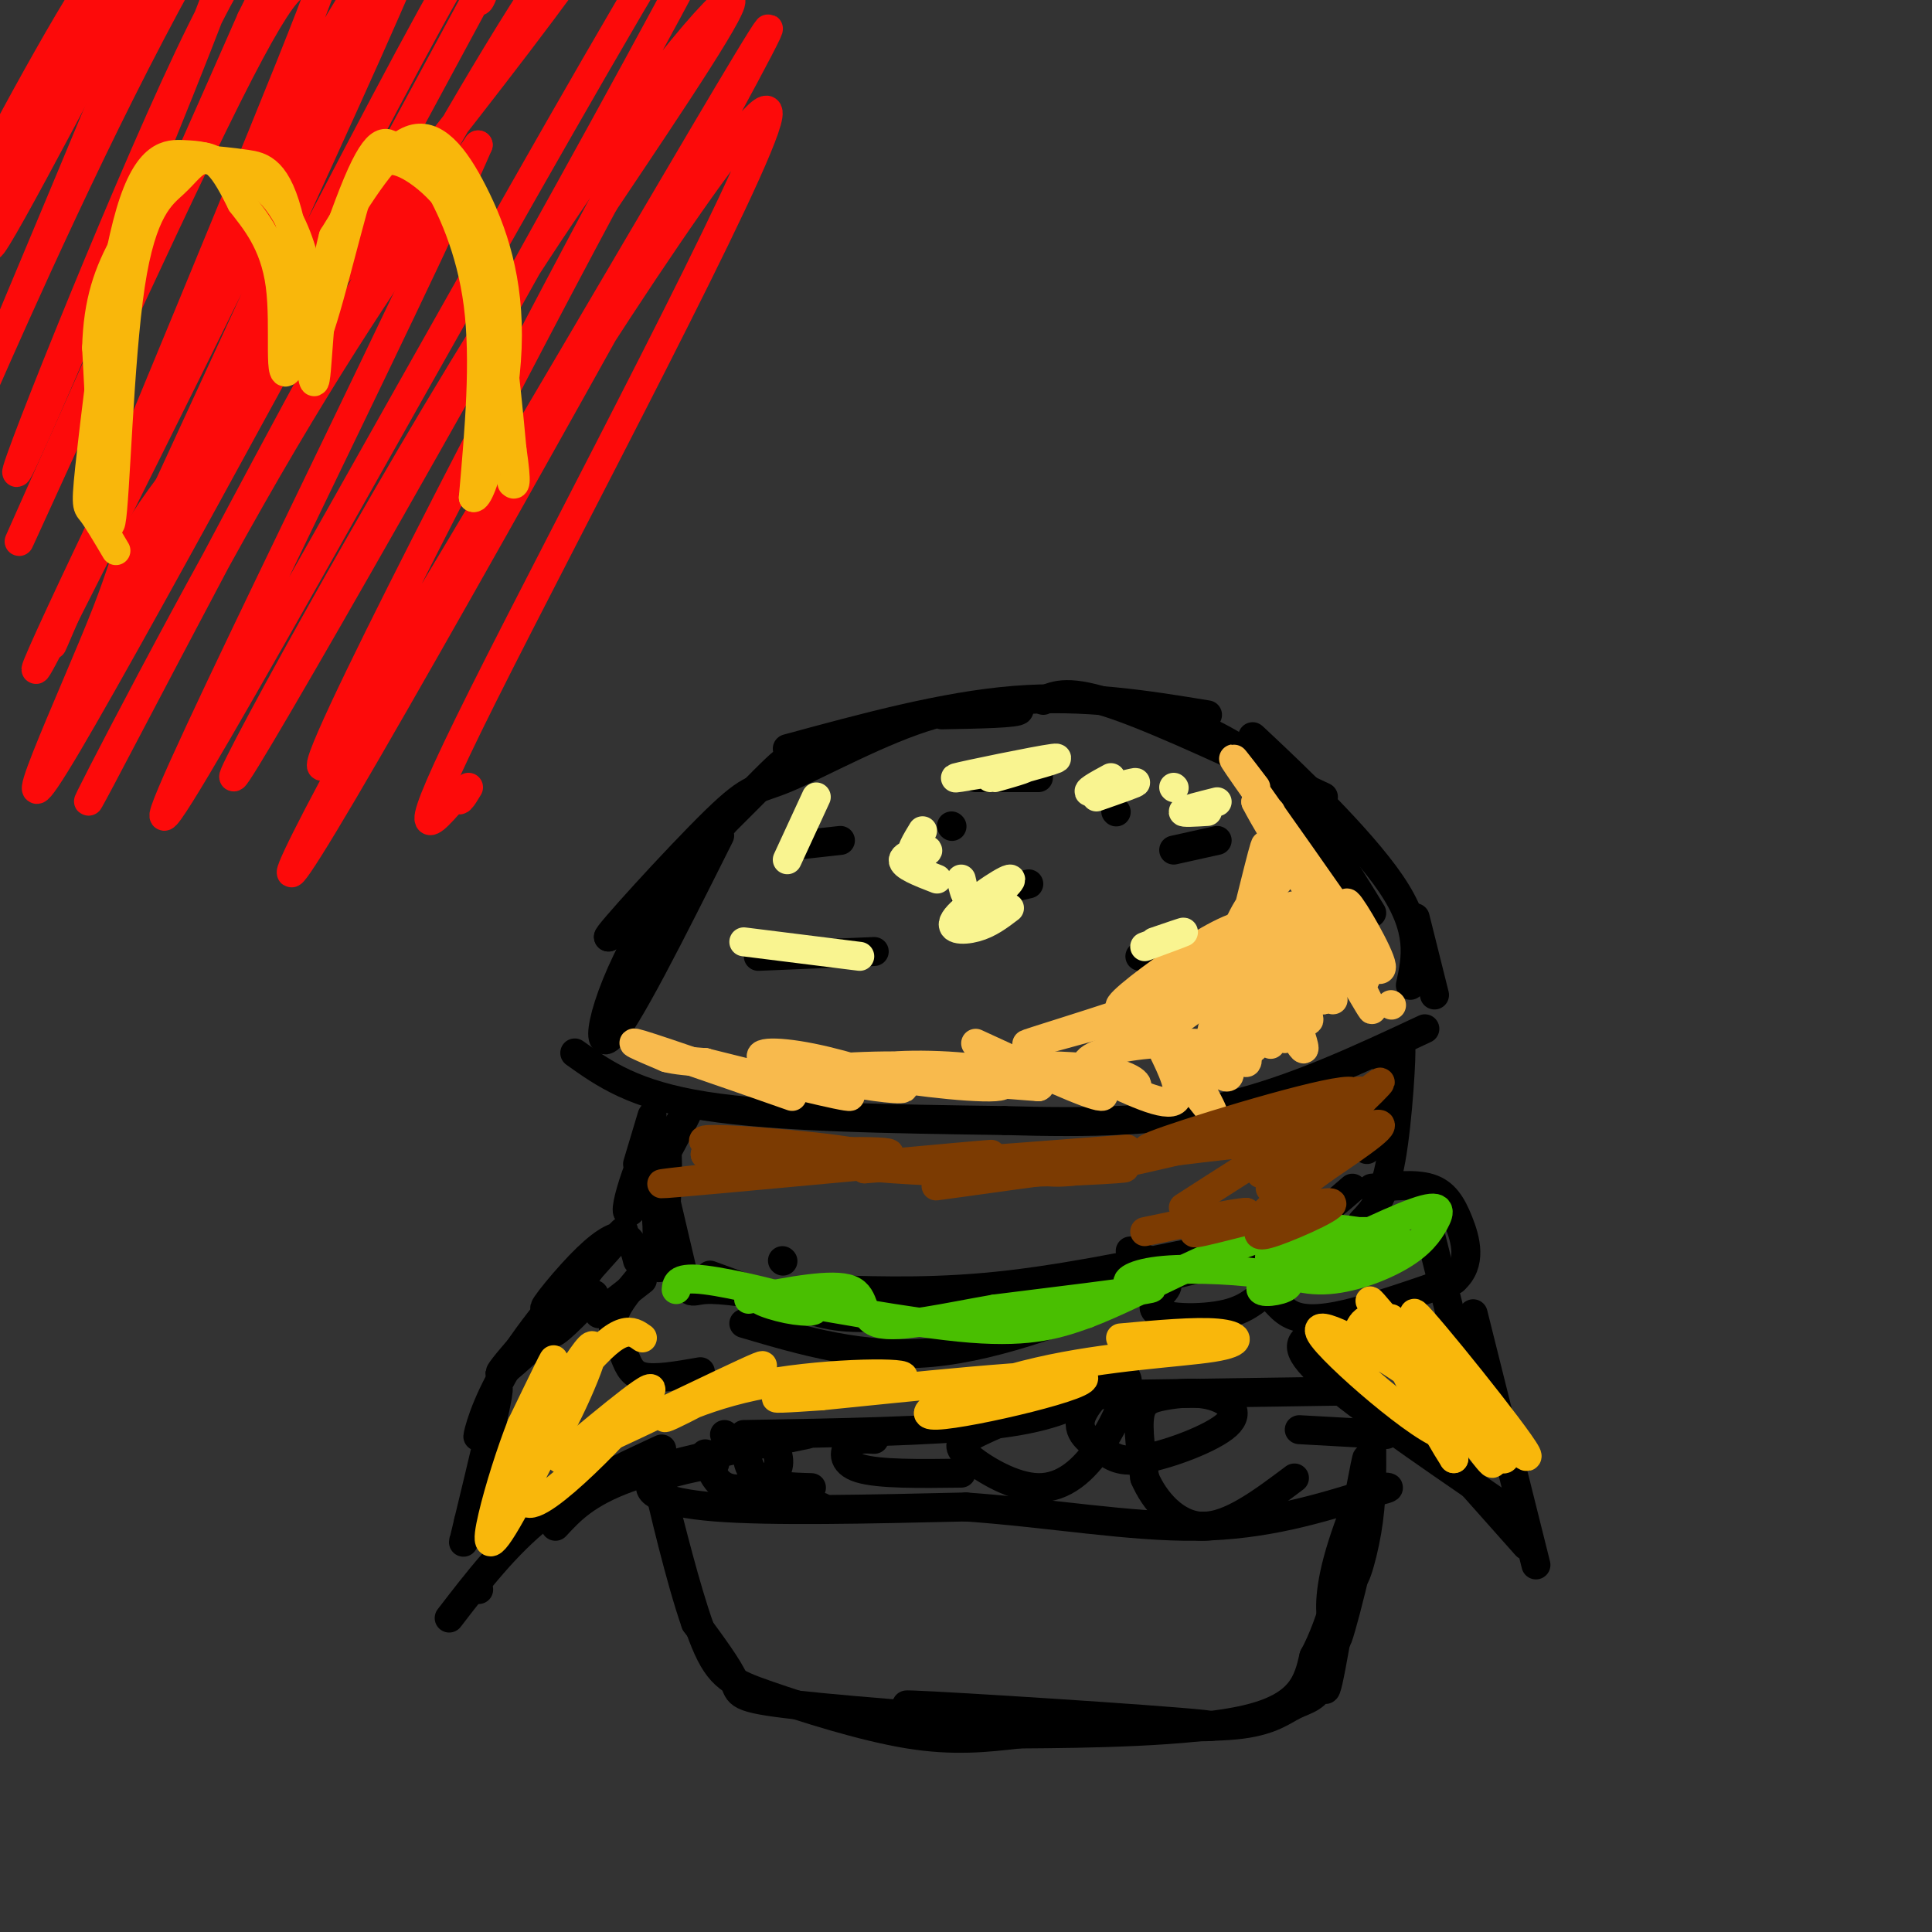 <svg viewBox='0 0 400 400' version='1.1' xmlns='http://www.w3.org/2000/svg' xmlns:xlink='http://www.w3.org/1999/xlink'><rect x="0" y="0" width="400" height="400" fill="#333333" stroke="none"/><g fill='none' stroke='#000000' stroke-width='6' stroke-linecap='round' stroke-linejoin='round'><path d='M149,173c-9.863,19.696 -19.726,39.393 -23,42c-3.274,2.607 0.042,-11.875 10,-27c9.958,-15.125 26.560,-30.893 26,-30c-0.560,0.893 -18.280,18.446 -36,36'/><path d='M126,194c-1.100,0.474 14.150,-16.343 22,-24c7.850,-7.657 8.300,-6.156 15,-9c6.700,-2.844 19.650,-10.035 30,-13c10.350,-2.965 18.100,-1.704 18,-1c-0.100,0.704 -8.050,0.852 -16,1'/><path d='M163,155c16.250,-4.417 32.500,-8.833 47,-10c14.500,-1.167 27.250,0.917 40,3'/><path d='M216,145c2.667,-1.167 5.333,-2.333 15,1c9.667,3.333 26.333,11.167 43,19'/><path d='M242,148c7.500,3.083 15.000,6.167 22,13c7.000,6.833 13.500,17.417 20,28'/><path d='M264,157c-3.644,-3.489 -7.289,-6.978 -2,-2c5.289,4.978 19.511,18.422 26,28c6.489,9.578 5.244,15.289 4,21'/><path d='M293,190c0.000,0.000 4.000,16.000 4,16'/><path d='M119,218c6.083,4.333 12.167,8.667 27,11c14.833,2.333 38.417,2.667 62,3'/><path d='M208,232c18.044,0.511 32.156,0.289 46,-3c13.844,-3.289 27.422,-9.644 41,-16'/><path d='M165,175c0.000,0.000 9.000,-1.000 9,-1'/><path d='M202,161c0.000,0.000 13.000,0.000 13,0'/><path d='M200,186c0.000,0.000 13.000,-3.000 13,-3'/><path d='M243,176c0.000,0.000 9.000,-2.000 9,-2'/><path d='M157,198c0.000,0.000 24.000,-1.000 24,-1'/><path d='M236,198c0.000,0.000 1.000,0.000 1,0'/><path d='M231,168c0.000,0.000 0.100,0.100 0.1,0.1'/><path d='M197,171c0.000,0.000 0.100,0.100 0.1,0.1'/><path d='M135,231c0.000,0.000 -3.000,10.000 -3,10'/><path d='M138,237c3.260,-5.534 6.520,-11.069 4,-6c-2.520,5.069 -10.820,20.740 -12,20c-1.180,-0.740 4.759,-17.892 7,-17c2.241,0.892 0.783,19.826 0,26c-0.783,6.174 -0.892,-0.413 -1,-7'/><path d='M136,253c-0.719,-5.861 -2.018,-17.014 -1,-15c1.018,2.014 4.351,17.196 6,24c1.649,6.804 1.614,5.230 5,5c3.386,-0.230 10.193,0.885 17,2'/><path d='M162,261c0.000,0.000 0.100,0.100 0.1,0.1'/><path d='M147,264c7.200,2.644 14.400,5.289 20,7c5.600,1.711 9.600,2.489 22,1c12.400,-1.489 33.200,-5.244 54,-9'/><path d='M172,267c11.333,0.333 22.667,0.667 37,-1c14.333,-1.667 31.667,-5.333 49,-9'/><path d='M234,259c2.833,1.583 5.667,3.167 11,3c5.333,-0.167 13.167,-2.083 21,-4'/><path d='M211,270c17.250,-3.000 34.500,-6.000 46,-10c11.500,-4.000 17.250,-9.000 23,-14'/><path d='M282,253c2.250,-2.339 4.500,-4.679 6,-13c1.500,-8.321 2.250,-22.625 2,-23c-0.250,-0.375 -1.500,13.179 -2,16c-0.500,2.821 -0.250,-5.089 0,-13'/><path d='M288,220c-0.833,0.833 -2.917,9.417 -5,18'/><path d='M133,265c0.000,0.000 -9.000,7.000 -9,7'/><path d='M132,265c-2.292,2.744 -4.583,5.488 -5,8c-0.417,2.512 1.042,4.792 2,7c0.958,2.208 1.417,4.345 4,5c2.583,0.655 7.292,-0.173 12,-1'/><path d='M154,274c12.417,3.667 24.833,7.333 39,6c14.167,-1.333 30.083,-7.667 46,-14'/><path d='M239,266c6.323,-1.175 -0.870,2.888 0,5c0.870,2.112 9.802,2.273 15,1c5.198,-1.273 6.661,-3.980 8,-4c1.339,-0.020 2.553,2.649 5,4c2.447,1.351 6.128,1.386 12,0c5.872,-1.386 13.936,-4.193 22,-7'/><path d='M301,265c3.845,-3.381 2.458,-8.333 1,-12c-1.458,-3.667 -2.988,-6.048 -6,-7c-3.012,-0.952 -7.506,-0.476 -12,0'/><path d='M123,268c-4.167,4.333 -8.333,8.667 -9,8c-0.667,-0.667 2.167,-6.333 5,-12'/><path d='M132,261c-0.603,-2.372 -1.207,-4.744 -3,-5c-1.793,-0.256 -4.776,1.603 -9,6c-4.224,4.397 -9.689,11.333 -6,8c3.689,-3.333 16.532,-16.936 15,-15c-1.532,1.936 -17.438,19.410 -23,26c-5.562,6.590 -0.781,2.295 4,-2'/><path d='M110,279c4.399,-5.251 13.397,-17.377 13,-18c-0.397,-0.623 -10.189,10.259 -16,19c-5.811,8.741 -7.640,15.343 -8,17c-0.360,1.657 0.749,-1.631 2,-5c1.251,-3.369 2.643,-6.820 2,-3c-0.643,3.820 -3.322,14.910 -6,26'/><path d='M97,315c-1.167,5.000 -1.083,4.500 -1,4'/><path d='M99,329c0.000,0.000 0.100,0.100 0.1,0.1'/><path d='M93,335c5.833,-7.583 11.667,-15.167 19,-21c7.333,-5.833 16.167,-9.917 25,-14'/><path d='M115,316c3.167,-3.417 6.333,-6.833 15,-10c8.667,-3.167 22.833,-6.083 37,-9'/><path d='M154,297c19.500,-0.333 39.000,-0.667 51,-2c12.000,-1.333 16.500,-3.667 21,-6'/><path d='M211,289c0.000,0.000 68.000,-1.000 68,-1'/><path d='M273,276c-3.083,1.083 -6.167,2.167 0,8c6.167,5.833 21.583,16.417 37,27'/><path d='M292,293c0.000,0.000 24.000,27.000 24,27'/><path d='M318,324c0.000,0.000 -13.000,-52.000 -13,-52'/><path d='M304,287c0.000,0.000 -8.000,-32.000 -8,-32'/><path d='M146,301c0.778,2.348 1.556,4.697 3,6c1.444,1.303 3.553,1.561 6,1c2.447,-0.561 5.233,-1.940 6,-4c0.767,-2.060 -0.485,-4.799 -2,-6c-1.515,-1.201 -3.292,-0.862 -4,1c-0.708,1.862 -0.345,5.246 2,7c2.345,1.754 6.673,1.877 11,2'/><path d='M181,298c-1.867,-0.111 -3.733,-0.222 -5,1c-1.267,1.222 -1.933,3.778 2,5c3.933,1.222 12.467,1.111 21,1'/><path d='M206,295c-2.313,1.036 -4.627,2.072 -6,3c-1.373,0.928 -1.806,1.748 1,4c2.806,2.252 8.851,5.935 14,6c5.149,0.065 9.403,-3.490 13,-9c3.597,-5.510 6.538,-12.975 5,-14c-1.538,-1.025 -7.554,4.390 -9,8c-1.446,3.610 1.679,5.415 4,7c2.321,1.585 3.840,2.952 9,2c5.160,-0.952 13.963,-4.222 17,-7c3.037,-2.778 0.309,-5.064 -3,-6c-3.309,-0.936 -7.199,-0.521 -10,0c-2.801,0.521 -4.515,1.149 -5,4c-0.485,2.851 0.257,7.926 1,13'/><path d='M237,306c1.978,4.689 6.422,9.911 12,10c5.578,0.089 12.289,-4.956 19,-10'/><path d='M269,296c0.000,0.000 18.000,1.000 18,1'/><path d='M150,297c0.000,0.000 1.000,1.000 1,1'/><path d='M170,312c0.000,0.000 0.100,0.100 0.1,0.1'/><path d='M148,303c-5.778,1.133 -11.556,2.267 -13,4c-1.444,1.733 1.444,4.067 13,5c11.556,0.933 31.778,0.467 52,0'/><path d='M200,312c17.156,1.200 34.044,4.200 48,4c13.956,-0.200 24.978,-3.600 36,-7'/><path d='M284,309c6.000,-1.333 3.000,-1.167 0,-1'/><path d='M284,299c0.036,5.863 0.071,11.726 -1,18c-1.071,6.274 -3.250,12.958 -3,8c0.250,-4.958 2.929,-21.560 3,-23c0.071,-1.440 -2.464,12.280 -5,26'/><path d='M278,328c-1.140,6.225 -1.491,8.787 -2,8c-0.509,-0.787 -1.178,-4.922 1,-13c2.178,-8.078 7.202,-20.098 7,-15c-0.202,5.098 -5.629,27.314 -7,31c-1.371,3.686 1.315,-11.157 4,-26'/><path d='M281,313c-0.737,4.504 -4.579,28.763 -6,35c-1.421,6.237 -0.422,-5.547 0,-8c0.422,-2.453 0.268,4.425 -1,8c-1.268,3.575 -3.649,3.847 -6,5c-2.351,1.153 -4.672,3.187 -11,4c-6.328,0.813 -16.664,0.407 -27,0'/><path d='M230,357c4.250,0.287 28.376,1.005 19,0c-9.376,-1.005 -52.255,-3.732 -60,-4c-7.745,-0.268 19.644,1.923 30,3c10.356,1.077 3.678,1.038 -3,1'/><path d='M216,357c-11.321,-0.595 -38.125,-2.583 -51,-4c-12.875,-1.417 -11.821,-2.262 -13,-5c-1.179,-2.738 -4.589,-7.369 -8,-12'/><path d='M144,336c-3.111,-8.844 -6.889,-24.956 -8,-30c-1.111,-5.044 0.444,0.978 2,7'/><path d='M138,313c1.722,6.659 5.029,19.805 8,27c2.971,7.195 5.608,8.437 13,11c7.392,2.563 19.541,6.447 29,8c9.459,1.553 16.230,0.777 23,0'/><path d='M211,359c13.400,-0.089 35.400,-0.311 47,-3c11.600,-2.689 12.800,-7.844 14,-13'/><path d='M272,343c3.833,-7.000 6.417,-18.000 9,-29'/></g>
<g fill='none' stroke='#FD0A0A' stroke-width='6' stroke-linecap='round' stroke-linejoin='round'><path d='M25,-7c-16.072,26.120 -32.144,52.239 -29,45c3.144,-7.239 25.502,-47.837 25,-43c-0.502,4.837 -23.866,55.110 -23,56c0.866,0.890 25.962,-47.603 36,-66c10.038,-18.397 5.019,-6.699 0,5'/><path d='M34,-10c-9.418,23.380 -32.961,79.330 -37,89c-4.039,9.670 11.428,-26.940 28,-60c16.572,-33.060 34.250,-62.568 26,-37c-8.250,25.568 -42.428,106.214 -47,115c-4.572,8.786 20.461,-54.288 35,-85c14.539,-30.712 18.582,-29.060 19,-25c0.418,4.060 -2.791,10.530 -6,17'/><path d='M52,4c-14.184,32.371 -46.644,104.799 -48,108c-1.356,3.201 28.391,-62.823 43,-92c14.609,-29.177 14.079,-21.505 17,-24c2.921,-2.495 9.294,-15.158 -4,18c-13.294,33.158 -46.254,112.135 -49,119c-2.746,6.865 24.722,-58.383 42,-95c17.278,-36.617 24.365,-44.605 27,-47c2.635,-2.395 0.817,0.802 -1,4'/><path d='M79,-5c-17.748,36.396 -61.617,125.384 -70,141c-8.383,15.616 18.720,-42.142 43,-90c24.280,-47.858 45.735,-85.815 31,-51c-14.735,34.815 -65.661,142.404 -66,146c-0.339,3.596 49.909,-96.801 72,-137c22.091,-40.199 16.026,-20.200 13,-11c-3.026,9.200 -3.013,7.600 -3,6'/><path d='M99,-1c-20.190,37.484 -69.164,128.192 -85,155c-15.836,26.808 1.468,-10.286 8,-27c6.532,-16.714 2.293,-13.049 22,-38c19.707,-24.951 63.361,-78.517 80,-103c16.639,-24.483 6.264,-19.882 -21,25c-27.264,44.882 -71.417,130.045 -82,150c-10.583,19.955 12.405,-25.299 31,-58c18.595,-32.701 32.798,-52.851 47,-73'/><path d='M99,30c-12.500,29.157 -67.251,138.550 -65,139c2.251,0.450 61.504,-108.043 96,-167c34.496,-58.957 44.235,-68.378 19,-20c-25.235,48.378 -85.444,154.555 -98,175c-12.556,20.445 22.543,-44.842 50,-89c27.457,-44.158 47.274,-67.188 50,-68c2.726,-0.812 -11.637,20.594 -26,42'/><path d='M125,42c-23.611,44.052 -69.640,133.181 -56,114c13.640,-19.181 86.947,-146.672 90,-150c3.053,-3.328 -64.149,117.506 -88,158c-23.851,40.494 -4.352,0.648 24,-47c28.352,-47.648 65.556,-103.098 64,-93c-1.556,10.098 -41.873,85.742 -59,120c-17.127,34.258 -11.063,27.129 -5,20'/><path d='M95,164c-0.500,3.167 0.750,1.083 2,-1'/></g>
<g fill='none' stroke='#F9B70B' stroke-width='6' stroke-linecap='round' stroke-linejoin='round'><path d='M24,114c-1.947,-3.297 -3.894,-6.595 -5,-8c-1.106,-1.405 -1.371,-0.918 0,-13c1.371,-12.082 4.378,-36.733 8,-49c3.622,-12.267 7.860,-12.149 11,-12c3.140,0.149 5.183,0.328 7,2c1.817,1.672 3.409,4.836 5,8'/><path d='M50,42c2.662,3.474 6.817,8.158 8,17c1.183,8.842 -0.604,21.842 2,17c2.604,-4.842 9.601,-27.526 14,-38c4.399,-10.474 6.199,-8.737 8,-7'/><path d='M82,31c2.500,-0.798 4.750,0.708 8,6c3.250,5.292 7.500,14.369 9,26c1.500,11.631 0.250,25.815 -1,40'/><path d='M98,103c1.699,0.868 6.445,-16.963 7,-31c0.555,-14.037 -3.081,-24.279 -7,-32c-3.919,-7.721 -8.120,-12.920 -13,-11c-4.880,1.920 -10.440,10.960 -16,20'/><path d='M69,49c-3.193,11.700 -3.175,30.951 -4,30c-0.825,-0.951 -2.491,-22.102 -5,-33c-2.509,-10.898 -5.860,-11.542 -9,-12c-3.140,-0.458 -6.070,-0.729 -9,-1'/><path d='M42,33c-2.260,0.601 -3.410,2.604 -6,5c-2.590,2.396 -6.620,5.183 -9,21c-2.380,15.817 -3.108,44.662 -4,49c-0.892,4.338 -1.946,-15.831 -3,-36'/><path d='M20,72c0.261,-9.595 2.413,-15.583 6,-22c3.587,-6.417 8.610,-13.264 12,-16c3.390,-2.736 5.146,-1.362 8,0c2.854,1.362 6.807,2.713 10,6c3.193,3.287 5.627,8.511 7,14c1.373,5.489 1.687,11.245 2,17'/><path d='M65,71c2.144,-4.069 6.506,-22.742 9,-31c2.494,-8.258 3.122,-6.100 4,-6c0.878,0.100 2.006,-1.858 6,0c3.994,1.858 10.856,7.531 15,18c4.144,10.469 5.572,25.735 7,41'/><path d='M106,93c1.167,8.000 0.583,7.500 0,7'/></g>
<g fill='none' stroke='#F8BA4D' stroke-width='6' stroke-linecap='round' stroke-linejoin='round'><path d='M263,168c0.000,0.000 0.100,0.100 0.1,0.1'/><path d='M260,163c-3.600,-4.733 -7.200,-9.467 -2,-2c5.200,7.467 19.200,27.133 21,30c1.800,2.867 -8.600,-11.067 -19,-25'/><path d='M260,166c2.643,5.381 18.750,31.333 22,36c3.250,4.667 -6.357,-11.952 -10,-18c-3.643,-6.048 -1.321,-1.524 1,3'/><path d='M273,187c3.556,7.050 11.944,23.176 11,22c-0.944,-1.176 -11.222,-19.656 -13,-20c-1.778,-0.344 4.944,17.446 5,18c0.056,0.554 -6.556,-16.127 -8,-19c-1.444,-2.873 2.278,8.064 6,19'/><path d='M274,207c-1.912,-3.338 -9.691,-21.183 -10,-20c-0.309,1.183 6.851,21.394 7,24c0.149,2.606 -6.713,-12.394 -7,-12c-0.287,0.394 6.000,16.183 6,18c0.000,1.817 -6.286,-10.338 -8,-13c-1.714,-2.662 1.143,4.169 4,11'/><path d='M266,215c-0.958,-1.347 -5.353,-10.215 -6,-10c-0.647,0.215 2.456,9.511 3,11c0.544,1.489 -1.469,-4.830 -2,-6c-0.531,-1.170 0.420,2.809 0,4c-0.420,1.191 -2.210,-0.404 -4,-2'/><path d='M257,212c-0.025,1.979 1.913,7.928 1,8c-0.913,0.072 -4.678,-5.732 -5,-5c-0.322,0.732 2.800,8.000 1,8c-1.800,-0.000 -8.523,-7.269 -9,-6c-0.477,1.269 5.292,11.077 6,13c0.708,1.923 -3.646,-4.038 -8,-10'/><path d='M243,220c-2.036,-2.679 -3.125,-4.375 -2,-2c1.125,2.375 4.464,8.821 2,10c-2.464,1.179 -10.732,-2.911 -19,-7'/><path d='M224,221c-0.911,0.733 6.311,6.067 4,6c-2.311,-0.067 -14.156,-5.533 -26,-11'/><path d='M288,208c0.000,0.000 0.100,0.100 0.1,0.1'/><path d='M277,189c2.718,4.404 5.435,8.807 5,7c-0.435,-1.807 -4.024,-9.825 -3,-9c1.024,0.825 6.660,10.491 7,13c0.340,2.509 -4.617,-2.140 -8,-3c-3.383,-0.860 -5.191,2.070 -7,5'/><path d='M271,202c-6.391,2.993 -18.867,7.976 -20,11c-1.133,3.024 9.078,4.089 9,4c-0.078,-0.089 -10.444,-1.332 -19,-1c-8.556,0.332 -15.302,2.238 -16,4c-0.698,1.762 4.651,3.381 10,5'/><path d='M235,225c1.310,-0.155 -0.417,-3.042 -11,-4c-10.583,-0.958 -30.024,0.012 -33,1c-2.976,0.988 10.512,1.994 24,3'/><path d='M215,225c1.892,-0.436 -5.379,-3.025 -15,-4c-9.621,-0.975 -21.592,-0.336 -19,1c2.592,1.336 19.746,3.368 25,3c5.254,-0.368 -1.393,-3.138 -12,-4c-10.607,-0.862 -25.173,0.182 -29,1c-3.827,0.818 3.087,1.409 10,2'/><path d='M175,224c5.174,0.880 13.107,2.081 12,1c-1.107,-1.081 -11.256,-4.444 -19,-6c-7.744,-1.556 -13.085,-1.303 -9,1c4.085,2.303 17.596,6.658 17,7c-0.596,0.342 -15.298,-3.329 -30,-7'/><path d='M146,220c1.190,1.119 19.167,7.417 18,7c-1.167,-0.417 -21.476,-7.548 -29,-10c-7.524,-2.452 -2.262,-0.226 3,2'/><path d='M138,219c1.833,0.500 4.917,0.750 8,1'/><path d='M246,206c-2.510,0.386 -5.020,0.772 -3,0c2.020,-0.772 8.569,-2.701 14,-8c5.431,-5.299 9.744,-13.967 5,-10c-4.744,3.967 -18.547,20.568 -18,20c0.547,-0.568 15.442,-18.305 18,-21c2.558,-2.695 -7.221,9.653 -17,22'/><path d='M245,209c-4.664,5.135 -7.826,6.973 -5,5c2.826,-1.973 11.638,-7.757 18,-14c6.362,-6.243 10.272,-12.947 4,-9c-6.272,3.947 -22.728,18.544 -25,22c-2.272,3.456 9.638,-4.228 17,-9c7.362,-4.772 10.174,-6.631 4,-4c-6.174,2.631 -21.336,9.752 -26,12c-4.664,2.248 1.168,-0.376 7,-3'/><path d='M239,209c-7.488,1.939 -29.709,8.286 -26,7c3.709,-1.286 33.347,-10.207 46,-16c12.653,-5.793 8.319,-8.460 4,-9c-4.319,-0.540 -8.624,1.047 -15,5c-6.376,3.953 -14.822,10.272 -16,12c-1.178,1.728 4.911,-1.136 11,-4'/><path d='M243,204c6.967,-5.699 18.885,-17.948 22,-22c3.115,-4.052 -2.574,0.091 -6,5c-3.426,4.909 -4.588,10.584 -5,14c-0.412,3.416 -0.072,4.574 2,-3c2.072,-7.574 5.878,-23.878 6,-23c0.122,0.878 -3.439,18.939 -7,37'/></g>
<g fill='none' stroke='#F9F490' stroke-width='6' stroke-linecap='round' stroke-linejoin='round'><path d='M239,195c3.167,-1.083 6.333,-2.167 6,-2c-0.333,0.167 -4.167,1.583 -8,3'/><path d='M252,166c-3.333,0.833 -6.667,1.667 -7,2c-0.333,0.333 2.333,0.167 5,0'/><path d='M230,161c-2.867,1.556 -5.733,3.111 -4,3c1.733,-0.111 8.067,-1.889 9,-2c0.933,-0.111 -3.533,1.444 -8,3'/><path d='M243,163c0.000,0.000 0.100,0.100 0.1,0.1'/><path d='M205,161c8.173,-2.214 16.345,-4.429 13,-4c-3.345,0.429 -18.208,3.500 -20,4c-1.792,0.500 9.488,-1.571 13,-2c3.512,-0.429 -0.744,0.786 -5,2'/><path d='M199,182c0.657,2.900 1.314,5.799 4,5c2.686,-0.799 7.400,-5.297 6,-5c-1.400,0.297 -8.915,5.388 -11,8c-2.085,2.612 1.262,2.746 4,2c2.738,-0.746 4.869,-2.373 7,-4'/><path d='M191,172c-1.375,2.262 -2.750,4.524 -2,5c0.750,0.476 3.625,-0.833 3,-1c-0.625,-0.167 -4.750,0.810 -5,2c-0.250,1.190 3.375,2.595 7,4'/><path d='M169,165c0.000,0.000 -6.000,13.000 -6,13'/><path d='M154,195c0.000,0.000 24.000,3.000 24,3'/></g>
<g fill='none' stroke='#49BF01' stroke-width='6' stroke-linecap='round' stroke-linejoin='round'><path d='M267,260c7.641,0.938 15.282,1.876 17,1c1.718,-0.876 -2.488,-3.565 -7,-4c-4.512,-0.435 -9.330,1.383 -9,3c0.330,1.617 5.809,3.033 9,3c3.191,-0.033 4.096,-1.517 5,-3'/><path d='M267,259c2.546,1.918 5.091,3.835 10,3c4.909,-0.835 12.181,-4.423 11,-6c-1.181,-1.577 -10.815,-1.144 -17,0c-6.185,1.144 -8.922,3.000 -8,5c0.922,2.000 5.501,4.144 11,4c5.499,-0.144 11.917,-2.575 16,-5c4.083,-2.425 5.830,-4.845 7,-7c1.170,-2.155 1.763,-4.044 -4,-2c-5.763,2.044 -17.881,8.022 -30,14'/><path d='M263,265c-4.383,2.772 -0.342,2.701 2,2c2.342,-0.701 2.984,-2.033 -2,-3c-4.984,-0.967 -15.594,-1.568 -22,-1c-6.406,0.568 -8.609,2.307 -7,3c1.609,0.693 7.031,0.341 3,1c-4.031,0.659 -17.516,2.330 -31,4'/><path d='M206,271c-10.119,1.738 -19.917,4.083 -24,3c-4.083,-1.083 -2.452,-5.595 -6,-7c-3.548,-1.405 -12.274,0.298 -21,2'/><path d='M140,267c0.128,-1.351 0.256,-2.702 6,-2c5.744,0.702 17.106,3.456 21,5c3.894,1.544 0.322,1.878 -4,1c-4.322,-0.878 -9.394,-2.967 -2,-2c7.394,0.967 27.256,4.991 40,6c12.744,1.009 18.372,-0.995 24,-3'/><path d='M225,272c10.711,-4.067 25.489,-12.733 37,-16c11.511,-3.267 19.756,-1.133 28,1'/></g>
<g fill='none' stroke='#7C3B02' stroke-width='6' stroke-linecap='round' stroke-linejoin='round'><path d='M245,250c15.238,-9.815 30.476,-19.631 31,-18c0.524,1.631 -13.667,14.708 -13,14c0.667,-0.708 16.190,-15.202 21,-20c4.810,-4.798 -1.095,0.101 -7,5'/><path d='M277,231c-3.446,3.213 -8.560,8.746 -7,8c1.560,-0.746 9.793,-7.771 12,-11c2.207,-3.229 -1.613,-2.664 -9,1c-7.387,3.664 -18.341,10.425 -14,9c4.341,-1.425 23.976,-11.038 21,-12c-2.976,-0.962 -28.565,6.725 -38,10c-9.435,3.275 -2.718,2.137 4,1'/><path d='M246,237c6.787,-1.318 21.755,-5.113 18,-4c-3.755,1.113 -26.233,7.133 -38,9c-11.767,1.867 -12.822,-0.421 -7,-2c5.822,-1.579 18.521,-2.451 13,-2c-5.521,0.451 -29.260,2.226 -53,4'/><path d='M179,242c0.768,-0.343 29.186,-3.200 26,-3c-3.186,0.200 -37.978,3.456 -55,5c-17.022,1.544 -16.275,1.377 -4,0c12.275,-1.377 36.079,-3.965 38,-5c1.921,-1.035 -18.039,-0.518 -38,0'/><path d='M146,239c3.738,0.279 32.085,0.978 32,0c-0.085,-0.978 -28.600,-3.633 -32,-3c-3.400,0.633 18.315,4.555 39,6c20.685,1.445 40.338,0.413 46,0c5.662,-0.413 -2.669,-0.206 -11,0'/><path d='M220,242c-11.517,1.390 -34.810,4.864 -23,3c11.810,-1.864 58.722,-9.067 72,-9c13.278,0.067 -7.079,7.403 -8,7c-0.921,-0.403 17.594,-8.544 23,-10c5.406,-1.456 -2.297,3.772 -10,9'/><path d='M274,242c-3.948,3.012 -8.818,6.041 -11,8c-2.182,1.959 -1.676,2.848 -2,4c-0.324,1.152 -1.479,2.566 3,1c4.479,-1.566 14.590,-6.114 11,-6c-3.590,0.114 -20.883,4.890 -26,6c-5.117,1.110 1.941,-1.445 9,-4'/><path d='M258,251c-2.000,0.000 -11.500,2.000 -21,4'/></g>
<g fill='none' stroke='#F9B70B' stroke-width='6' stroke-linecap='round' stroke-linejoin='round'><path d='M288,273c14.982,15.898 29.965,31.796 28,28c-1.965,-3.796 -20.877,-27.285 -23,-29c-2.123,-1.715 12.544,18.346 17,26c4.456,7.654 -1.298,2.901 -5,-1c-3.702,-3.901 -5.351,-6.951 -7,-10'/><path d='M298,287c-5.699,-7.375 -16.447,-20.813 -14,-17c2.447,3.813 18.089,24.878 16,27c-2.089,2.122 -21.911,-14.699 -26,-20c-4.089,-5.301 7.553,0.919 14,5c6.447,4.081 7.699,6.023 9,9c1.301,2.977 2.650,6.988 4,11'/><path d='M301,302c-2.926,-4.449 -12.243,-21.071 -13,-25c-0.757,-3.929 7.044,4.833 13,13c5.956,8.167 10.065,15.737 7,12c-3.065,-3.737 -13.304,-18.782 -19,-25c-5.696,-6.218 -6.848,-3.609 -8,-1'/><path d='M133,277c-1.094,-0.782 -2.188,-1.564 -4,-1c-1.812,0.564 -4.343,2.474 -9,8c-4.657,5.526 -11.440,14.667 -13,19c-1.560,4.333 2.104,3.857 7,-4c4.896,-7.857 11.024,-23.096 8,-20c-3.024,3.096 -15.199,24.526 -17,26c-1.801,1.474 6.771,-17.007 9,-22c2.229,-4.993 -1.886,3.504 -6,12'/><path d='M108,295c-2.201,5.562 -4.704,13.467 -6,19c-1.296,5.533 -1.386,8.692 4,-1c5.386,-9.692 16.248,-32.237 15,-31c-1.248,1.237 -14.605,26.256 -12,29c2.605,2.744 21.173,-16.787 25,-22c3.827,-5.213 -7.086,3.894 -18,13'/><path d='M116,302c7.707,-2.984 35.973,-16.942 41,-19c5.027,-2.058 -13.186,7.786 -18,10c-4.814,2.214 3.772,-3.200 17,-6c13.228,-2.800 31.100,-2.985 31,-2c-0.100,0.985 -18.171,3.138 -24,4c-5.829,0.862 0.586,0.431 7,0'/><path d='M170,289c15.325,-1.520 50.137,-5.319 54,-4c3.863,1.319 -23.225,7.757 -30,8c-6.775,0.243 6.761,-5.708 21,-9c14.239,-3.292 29.180,-3.925 36,-5c6.820,-1.075 5.520,-2.593 1,-3c-4.520,-0.407 -12.260,0.296 -20,1'/></g>
</svg>